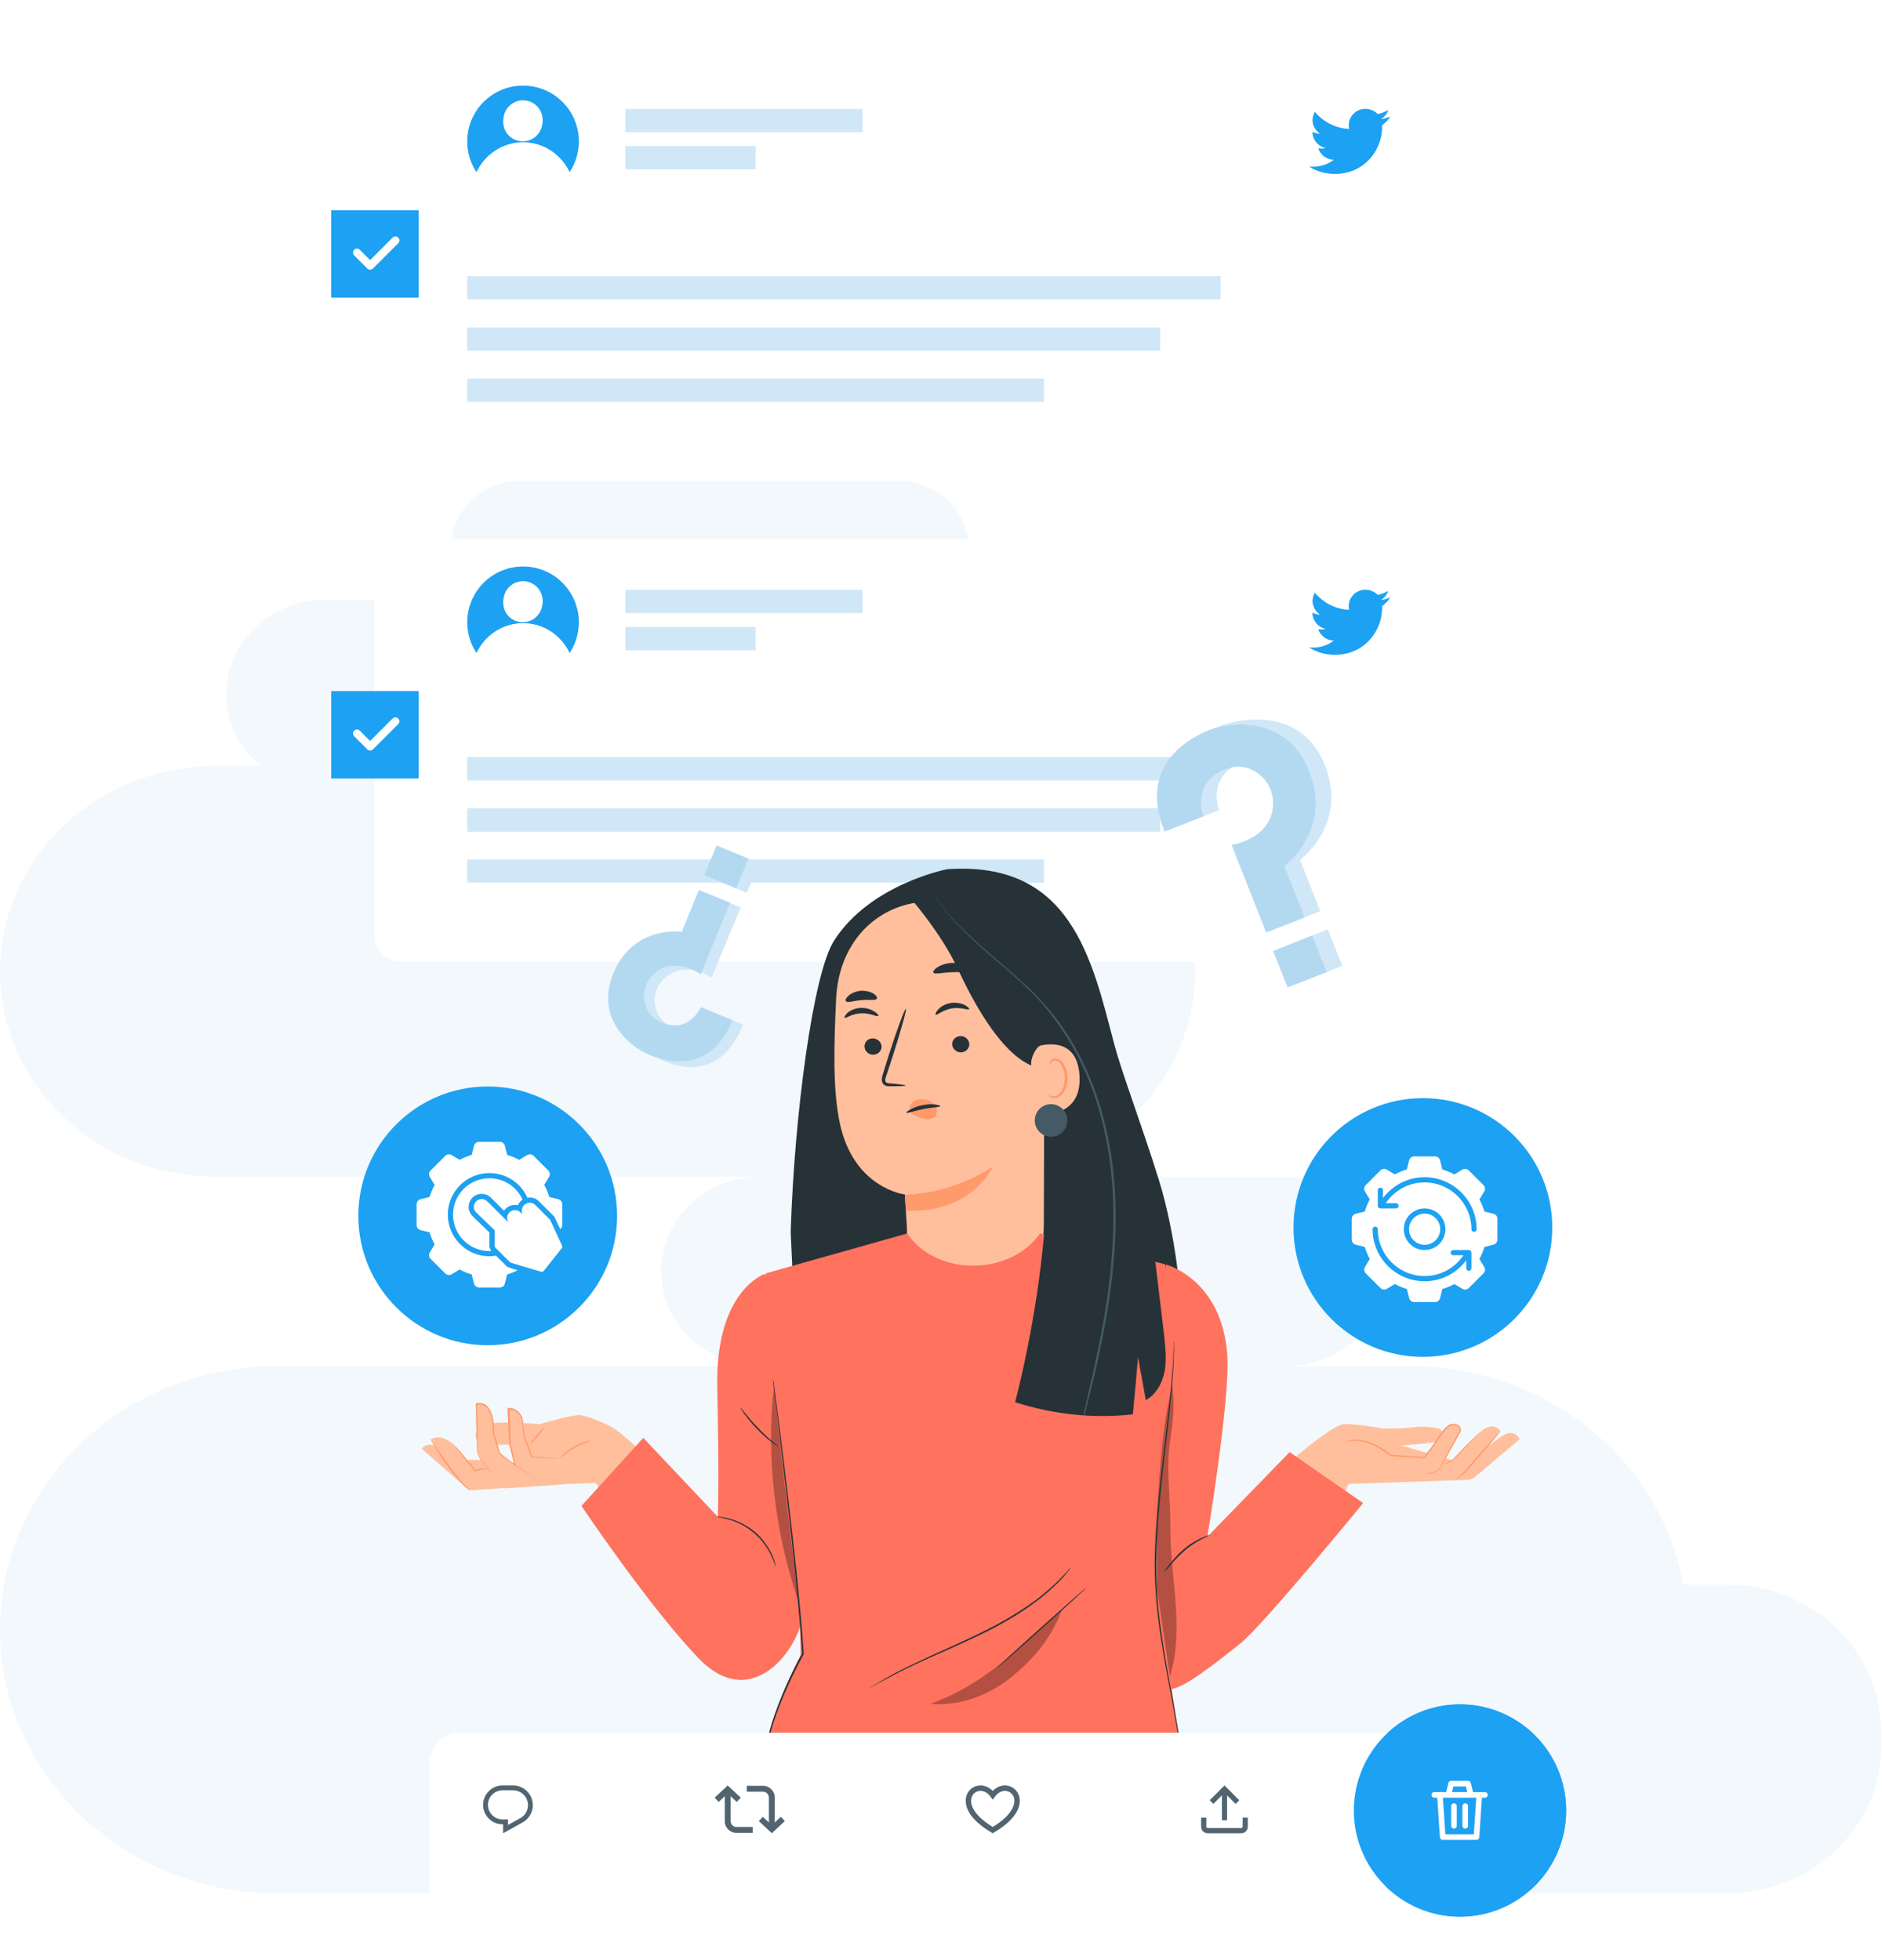 <svg width="646" height="673" viewBox="0 0 646 673" fill="none" xmlns="http://www.w3.org/2000/svg">
<g opacity="0.53">
<path opacity="0.5" d="M0 333.486C0 294.552 33.153 262.955 74.022 262.955H89.457C82.212 257.036 77.645 248.199 77.645 238.361C77.645 220.437 92.922 205.847 111.742 205.847H163.164C157.967 201.595 154.659 195.259 154.659 188.256C154.659 175.417 165.605 164.996 179.071 164.996H308.138C321.603 164.996 332.549 175.417 332.549 188.256C332.549 201.095 321.603 211.516 308.138 211.516H259.787C250.81 217.352 244.904 227.19 244.904 238.361C244.904 248.199 249.471 256.953 256.716 262.955H336.172C377.041 262.955 410.194 294.552 410.194 333.486C410.194 372.42 377.041 404.017 336.172 404.017H441.456C460.277 404.017 475.554 418.523 475.554 436.531C475.554 454.455 460.277 469.045 441.456 469.045H484.295C531.149 469.045 570.051 501.392 577.768 543.994H592.808C622.024 543.994 645.727 566.587 645.727 594.433V599.519C645.727 627.364 622.024 649.957 592.808 649.957H484.295H129.145H94.89C42.523 649.874 0 609.356 0 559.418C0 509.479 42.523 468.962 94.89 468.962H261.047C242.226 468.962 226.949 454.455 226.949 436.448C226.949 418.523 242.226 403.933 261.047 403.933H74.022C33.153 404.017 0 372.42 0 333.486Z" fill="#D0E7F7"/>
</g>
<g filter="url(#filter0_d_9959_1785)">
<path d="M249.194 325.238H501.005C505.967 325.238 510.102 321.103 510.102 316.14V189.182C510.102 184.22 505.967 180.084 501.005 180.084H137.554C132.592 180.084 128.457 184.22 128.457 189.182V316.14C128.457 321.103 132.592 325.238 137.554 325.238H183.037H249.194Z" fill="white"/>
</g>
<path d="M296.074 210.473H214.656V202.49H296.074V210.473Z" fill="#D0E7F7"/>
<path d="M259.356 223.238H214.656V215.256H259.356V223.238Z" fill="#D0E7F7"/>
<path d="M477.277 205.093C476.23 205.539 475.147 205.848 473.995 205.985C475.182 205.299 476.09 204.2 476.509 202.861C475.392 203.514 474.169 203.96 472.877 204.234C471.83 203.136 470.328 202.449 468.687 202.449C465.509 202.449 462.959 204.99 462.959 208.08C462.959 208.526 462.994 208.938 463.099 209.35C458.35 209.144 454.159 206.878 451.33 203.479C449.305 207.05 451.575 210.002 453.077 210.998C452.169 210.998 451.261 210.723 450.492 210.311C450.492 213.092 452.483 215.392 455.067 215.907C454.508 216.079 453.251 216.182 452.483 216.01C453.216 218.242 455.346 219.89 457.826 219.924C455.87 221.435 453.007 222.636 449.34 222.259C451.889 223.872 454.892 224.799 458.14 224.799C468.687 224.799 474.414 216.216 474.414 208.801C474.414 208.56 474.414 208.32 474.379 208.08C475.566 207.221 476.544 206.226 477.277 205.093Z" fill="#1DA1F2"/>
<path d="M419.005 267.887H160.383V259.905H419.005V267.887Z" fill="#D0E7F7"/>
<path d="M398.252 285.496H160.383V277.514H398.252V285.496Z" fill="#D0E7F7"/>
<path d="M358.341 303.027H160.383V295.045H358.341V303.027Z" fill="#D0E7F7"/>
<path d="M179.537 213.972C186.594 213.972 192.643 218.173 195.499 224.223C197.516 221.198 198.692 217.501 198.692 213.636C198.692 203.049 190.123 194.479 179.537 194.479C168.952 194.479 160.383 203.049 160.383 213.636C160.383 217.501 161.559 221.198 163.575 224.223C166.432 218.173 172.48 213.972 179.537 213.972ZM179.537 199.52C183.234 199.52 186.258 202.545 186.258 206.242C186.258 209.939 183.234 212.964 179.537 212.964C175.841 212.964 172.816 209.939 172.816 206.242C172.816 202.545 175.841 199.52 179.537 199.52Z" fill="#1DA1F2"/>
<path d="M179.463 213.613C183.16 213.613 186.184 210.588 186.184 206.891C186.184 203.194 183.16 200.17 179.463 200.17C175.767 200.17 172.742 203.194 172.742 206.891C172.742 210.756 175.767 213.613 179.463 213.613Z" fill="white"/>
<path d="M179.54 232.785C186.261 232.785 192.142 229.424 195.502 224.215C192.646 218.165 186.597 213.964 179.54 213.964C172.483 213.964 166.434 218.165 163.578 224.215C166.939 229.424 172.819 232.785 179.54 232.785Z" fill="white"/>
<rect x="113.688" y="237.254" width="30.018" height="30.018" fill="#1DA1F2"/>
<path d="M134.765 246.661L127.046 254.38L123.509 250.842C122.976 250.309 122.112 250.309 121.579 250.842C121.046 251.375 121.046 252.239 121.579 252.772L126.082 257.274C126.338 257.53 126.685 257.674 127.046 257.674C127.046 257.674 127.046 257.674 127.046 257.674C127.408 257.674 127.755 257.53 128.011 257.274L136.695 248.591C137.228 248.058 137.228 247.194 136.695 246.661C136.162 246.129 135.298 246.128 134.765 246.661Z" fill="white"/>
<g filter="url(#filter1_d_9959_1785)">
<path d="M249.194 160.152H501.005C505.967 160.152 510.102 156.017 510.102 151.054V24.096C510.102 19.134 505.967 14.998 501.005 14.998H137.554C132.592 14.998 128.457 19.134 128.457 24.096V151.054C128.457 156.017 132.592 160.152 137.554 160.152H183.037H249.194Z" fill="white"/>
</g>
<path d="M296.074 45.387H214.656V37.404H296.074V45.387Z" fill="#D0E7F7"/>
<path d="M259.356 58.152H214.656V50.17H259.356V58.152Z" fill="#D0E7F7"/>
<path d="M477.277 40.007C476.23 40.453 475.147 40.762 473.995 40.9C475.182 40.213 476.09 39.114 476.509 37.775C475.392 38.428 474.169 38.874 472.877 39.148C471.83 38.05 470.328 37.363 468.687 37.363C465.509 37.363 462.959 39.904 462.959 42.994C462.959 43.44 462.994 43.852 463.099 44.264C458.35 44.058 454.159 41.792 451.33 38.393C449.305 41.964 451.575 44.916 453.077 45.912C452.169 45.912 451.261 45.637 450.492 45.225C450.492 48.006 452.483 50.306 455.067 50.821C454.508 50.993 453.251 51.096 452.483 50.924C453.216 53.156 455.346 54.804 457.826 54.838C455.87 56.349 453.007 57.55 449.34 57.173C451.889 58.786 454.892 59.713 458.14 59.713C468.687 59.713 474.414 51.13 474.414 43.715C474.414 43.474 474.414 43.234 474.379 42.994C475.566 42.135 476.544 41.14 477.277 40.007Z" fill="#1DA1F2"/>
<path d="M419.005 102.801L160.383 102.801V94.819H419.005V102.801Z" fill="#D0E7F7"/>
<path d="M398.252 120.41H160.383V112.428H398.252V120.41Z" fill="#D0E7F7"/>
<path d="M358.341 137.941H160.383V129.959H358.341V137.941Z" fill="#D0E7F7"/>
<path d="M179.537 48.886C186.594 48.886 192.643 53.087 195.499 59.137C197.516 56.112 198.692 52.415 198.692 48.55C198.692 37.963 190.123 29.393 179.537 29.393C168.952 29.393 160.383 37.963 160.383 48.55C160.383 52.415 161.559 56.112 163.575 59.137C166.432 53.087 172.48 48.886 179.537 48.886ZM179.537 34.434C183.234 34.434 186.258 37.459 186.258 41.156C186.258 44.853 183.234 47.878 179.537 47.878C175.841 47.878 172.816 44.853 172.816 41.156C172.816 37.459 175.841 34.434 179.537 34.434Z" fill="#1DA1F2"/>
<path d="M179.463 48.527C183.16 48.527 186.184 45.502 186.184 41.806C186.184 38.108 183.16 35.084 179.463 35.084C175.767 35.084 172.742 38.108 172.742 41.806C172.742 45.671 175.767 48.527 179.463 48.527Z" fill="white"/>
<path d="M179.54 67.699C186.261 67.699 192.142 64.338 195.502 59.129C192.646 53.079 186.597 48.878 179.54 48.878C172.483 48.878 166.434 53.079 163.578 59.129C166.939 64.338 172.819 67.699 179.54 67.699Z" fill="white"/>
<rect x="113.688" y="72.168" width="30.018" height="30.018" fill="#1DA1F2"/>
<path d="M134.765 81.575L127.046 89.294L123.509 85.756C122.976 85.224 122.112 85.223 121.579 85.756C121.046 86.289 121.046 87.153 121.579 87.686L126.082 92.188C126.338 92.444 126.685 92.588 127.046 92.588C127.046 92.588 127.046 92.588 127.046 92.588C127.408 92.588 127.755 92.444 128.011 92.188L136.695 83.505C137.228 82.972 137.228 82.108 136.695 81.576C136.162 81.043 135.298 81.043 134.765 81.575Z" fill="white"/>
<path d="M221.421 499.502C221.421 499.502 213.872 492.396 210.94 490.531C208.009 488.666 201.525 486.001 199.038 485.824C196.551 485.557 185.182 488.932 185.182 488.932C185.182 488.932 168.306 487.422 165.464 489.376C162.622 491.33 162.888 493.373 164.043 494.883C165.198 496.393 169.816 495.949 174.879 495.949C179.942 496.038 181.274 496.482 181.274 496.482L173.902 504.298L192.91 509.539L204.457 509.095L208.631 514.335L221.421 499.502Z" fill="#FFBF9D"/>
<path d="M163.598 481.914L164.042 498.701L164.841 500.832L173.101 510.958L193.353 509.626L177.276 503.319L171.503 498.967L169.282 491.773C169.282 491.773 169.993 480.67 163.598 481.914Z" fill="#FFBF9D"/>
<path d="M165.017 501.196H160.132C160.132 501.196 153.737 490.626 147.786 494.179L149.118 496.311C149.118 496.311 146.453 495.067 144.766 497.377L161.02 511.588H161.73L179.05 510.433L165.017 501.196Z" fill="#FFBF9D"/>
<path d="M167.951 504.38C167.951 504.469 167.418 504.38 166.53 504.469C165.642 504.558 164.398 504.558 163.155 505.18L162.977 505.269L162.888 505.091C162.355 504.38 161.733 503.67 161.112 502.87C159.779 501.272 158.625 499.762 157.648 498.518C156.759 497.363 156.227 496.742 156.227 496.653C156.315 496.564 156.937 497.186 157.825 498.252C158.802 499.318 160.046 500.828 161.467 502.515C162.089 503.314 162.71 504.114 163.243 504.824L162.977 504.736C164.398 504.114 165.73 504.114 166.619 504.203C167.418 504.203 167.951 504.38 167.951 504.38Z" fill="#FF9A6C"/>
<path d="M202.944 494.631C202.944 494.809 200.19 495.342 197.259 497.029C194.239 498.717 192.374 500.848 192.285 500.671C192.285 500.671 192.64 500.049 193.44 499.25C194.239 498.45 195.483 497.473 196.993 496.585C198.503 495.697 200.013 495.164 201.078 494.897C202.233 494.631 202.944 494.542 202.944 494.631Z" fill="#FF9A6C"/>
<path d="M186.785 490.275C186.873 490.364 185.719 491.607 184.475 493.117C183.143 494.627 182.166 495.959 182.077 495.87C181.988 495.782 182.788 494.36 184.12 492.762C185.452 491.252 186.696 490.186 186.785 490.275Z" fill="#FF9A6C"/>
<path d="M169.905 506.796C169.905 506.796 169.727 506.707 169.549 506.441C169.283 506.174 168.928 505.73 168.484 505.286C168.04 504.753 167.507 504.131 166.885 503.421C166.53 503.065 166.263 502.621 165.908 502.266C165.553 501.822 165.108 501.467 164.842 500.934C164.131 499.868 163.687 498.536 163.687 497.114C163.687 495.693 163.598 494.183 163.598 492.585C163.421 489.209 163.421 485.657 163.332 481.926V481.749H163.51C163.687 481.749 163.865 481.66 164.043 481.66C165.197 481.482 166.53 481.926 167.329 482.814C168.128 483.703 168.572 484.768 168.928 485.745C169.549 487.877 169.638 489.92 169.549 491.785V491.696C170.349 494.45 171.059 496.848 171.681 498.891L171.592 498.802C173.369 500.134 174.701 501.289 175.767 502.088C176.211 502.444 176.566 502.71 176.833 502.977C177.099 503.154 177.188 503.332 177.188 503.332C177.188 503.332 177.01 503.243 176.744 503.065C176.477 502.888 176.033 502.533 175.589 502.266C174.523 501.467 173.102 500.401 171.326 499.157V499.069C170.704 497.026 169.905 494.628 169.105 491.874C169.194 490.009 169.017 487.966 168.484 486.012C168.217 485.035 167.773 484.058 167.063 483.258C166.352 482.459 165.286 482.104 164.131 482.281C163.954 482.281 163.776 482.37 163.598 482.37L163.776 482.104C163.865 485.834 163.865 489.387 163.954 492.585C164.043 495.782 163.598 498.802 165.02 500.845C165.375 501.378 165.73 501.733 166.085 502.177C166.441 502.621 166.796 502.977 167.063 503.332C167.684 504.043 168.217 504.664 168.661 505.286C169.017 505.819 169.372 506.174 169.638 506.529C169.816 506.618 169.905 506.707 169.905 506.796Z" fill="#FF9A6C"/>
<path d="M161.738 511.582C161.738 511.582 161.383 511.582 160.85 511.315C160.317 511.049 159.695 510.516 158.984 509.805C157.563 508.384 155.698 506.164 153.922 503.677C152.056 501.19 150.546 498.792 149.481 497.104C148.948 496.216 148.504 495.505 148.237 495.061C147.971 494.617 147.793 494.262 147.793 494.262C147.793 494.262 147.971 494.528 148.326 494.972C148.681 495.505 149.214 496.216 149.747 496.926C150.902 498.614 152.5 500.923 154.366 503.41C156.231 505.897 157.919 508.118 159.34 509.628C160.05 510.338 160.672 510.871 161.116 511.226C161.383 511.493 161.738 511.493 161.738 511.582Z" fill="#FF9A6C"/>
<path d="M191.219 500.659L182.248 500.037L179.583 492.754L179.05 487.869C178.784 485.471 176.83 483.605 174.343 483.605H174.254L174.787 495.685L176.652 503.146L183.935 507.409H192.817L191.219 500.659Z" fill="#FFBF9D"/>
<path d="M191.211 500.643L182.24 500.022L179.575 492.738L179.042 487.853C178.776 485.455 176.822 483.59 174.335 483.59H174.246L174.779 495.669L176.644 503.13L183.928 507.394" fill="#FFBF9D"/>
<path d="M184.016 507.402C184.016 507.402 183.839 507.314 183.483 507.136C183.128 506.958 182.595 506.692 182.062 506.337C180.73 505.626 178.954 504.56 176.733 503.228H176.644V503.139C176.111 501.007 175.49 498.432 174.779 495.678C174.601 492.036 174.424 487.951 174.246 483.598V483.332H174.513C174.601 483.332 174.69 483.332 174.779 483.332C177 483.332 178.954 485.108 179.398 487.063C179.487 487.595 179.575 488.04 179.575 488.572C179.664 489.017 179.664 489.549 179.753 489.994C179.842 490.971 179.931 491.859 180.019 492.747V492.658C180.996 495.412 181.885 497.81 182.684 500.03L182.506 499.942C185.26 500.119 187.392 500.297 188.99 500.474C189.701 500.563 190.323 500.563 190.767 500.652C191.211 500.652 191.388 500.741 191.388 500.741C191.388 500.741 191.211 500.741 190.767 500.741C190.323 500.741 189.701 500.741 188.99 500.652C187.392 500.563 185.171 500.474 182.418 500.297H182.329V500.208C181.529 498.076 180.641 495.589 179.664 492.925C179.575 492.036 179.487 491.148 179.398 490.171C179.309 489.727 179.309 489.194 179.22 488.75C179.131 488.306 179.131 487.773 179.042 487.329C178.598 485.464 176.911 483.954 174.868 483.954C174.779 483.954 174.69 483.954 174.601 483.954L174.868 483.687C175.045 488.04 175.223 492.125 175.312 495.767C176.023 498.609 176.555 501.096 177.088 503.228L177 503.139C179.22 504.471 180.996 505.537 182.24 506.337C182.862 506.692 183.306 506.958 183.661 507.225C183.839 507.314 184.016 507.402 184.016 507.402Z" fill="#FF9A6C"/>
<path d="M382.455 358.454C374.817 329.32 367.711 295.391 325.077 298.411C325.077 298.411 298.786 303.474 286.351 322.836C278.979 334.205 272.673 383.412 271.43 422.227C271.341 423.826 272.051 434.839 271.962 436.349L384.854 445.764H405.194C405.194 445.764 403.95 425.158 397.821 405.173C391.782 385.81 385.209 368.757 382.455 358.454Z" fill="#263238"/>
<path d="M319.394 309.517L322.058 306.941L350.925 318.577C355.1 318.843 358.386 322.219 358.564 326.393L358.297 420.277C358.297 426.672 357.054 432.179 353.234 437.241L349.149 442.571C339.911 454.739 320.904 453.762 313.62 440.35C313.087 439.373 312.732 438.574 312.643 437.952C312.466 437.153 312.288 436.531 312.199 435.82C311.311 428.27 311.311 421.698 311.311 421.698C310.778 413.437 310.601 409.973 310.601 410.062C310.601 410.062 292.925 408.019 288.218 385.37C285.82 374.09 286.264 358.635 286.974 343.358C287.774 322.307 302.429 309.517 319.394 309.517Z" fill="#FFBF9D"/>
<path d="M326.852 358.445C326.852 359.955 328.184 361.287 329.783 361.287C331.381 361.287 332.714 360.044 332.714 358.534C332.714 357.024 331.381 355.691 329.783 355.691C328.095 355.691 326.852 356.935 326.852 358.445Z" fill="#263238"/>
<path d="M296.742 359.254C296.742 360.764 298.074 362.096 299.673 362.096C301.272 362.096 302.604 360.853 302.604 359.343C302.604 357.833 301.272 356.501 299.673 356.501C297.986 356.412 296.742 357.655 296.742 359.254Z" fill="#263238"/>
<path d="M289.904 349.395C290.259 349.751 292.391 347.974 295.588 347.885C298.697 347.708 301.095 349.218 301.45 348.774C301.628 348.596 301.184 347.885 300.118 347.264C299.052 346.553 297.364 345.931 295.41 346.02C293.456 346.109 291.858 346.908 290.881 347.708C289.992 348.596 289.726 349.307 289.904 349.395Z" fill="#263238"/>
<path d="M321.17 348.323C321.614 348.678 323.568 346.724 326.677 346.191C329.786 345.658 332.362 346.902 332.628 346.457C332.806 346.28 332.273 345.658 331.207 345.036C330.141 344.503 328.365 344.059 326.411 344.326C324.457 344.592 322.947 345.569 322.147 346.457C321.17 347.434 320.993 348.234 321.17 348.323Z" fill="#263238"/>
<path d="M310.862 372.658C310.862 372.48 308.908 372.214 305.711 371.947C304.911 371.947 304.112 371.77 303.934 371.237C303.757 370.704 304.023 369.816 304.378 368.839C305 366.885 305.711 364.753 306.421 362.621C309.263 353.739 311.306 346.456 310.951 346.278C310.596 346.189 307.931 353.295 305.089 362.177C304.378 364.398 303.757 366.44 303.135 368.483C302.868 369.372 302.424 370.437 302.868 371.681C303.135 372.303 303.757 372.658 304.29 372.836C304.822 372.924 305.267 372.924 305.622 372.924C308.908 372.924 310.862 372.836 310.862 372.658Z" fill="#263238"/>
<path d="M310.598 410.138C310.598 410.138 326.052 410.316 340.797 400.457C340.797 400.457 333.869 416.622 310.953 415.645L310.598 410.138Z" fill="#FF9A6C"/>
<path d="M320.726 379.147C319.838 378.081 318.417 377.46 317.084 377.371C315.13 377.282 313.709 377.548 312.643 379.058C312.111 379.947 312.199 381.279 312.466 381.634C312.732 381.989 312.555 381.989 312.91 382.256C314.153 383.144 315.663 383.766 317.173 384.121C318.683 384.476 320.46 384.121 321.259 382.878C321.881 381.723 321.614 380.213 320.726 379.147Z" fill="#FF9A6C"/>
<path d="M320.369 333.853C320.814 334.652 323.478 333.853 326.853 333.764C330.14 333.586 332.982 334.297 333.337 333.497C333.515 333.142 332.893 332.343 331.738 331.721C330.584 331.099 328.719 330.566 326.765 330.566C324.81 330.655 323.034 331.277 321.879 331.988C320.725 332.698 320.192 333.497 320.369 333.853Z" fill="#263238"/>
<path d="M290.349 343.701C290.97 344.411 293.102 343.523 295.678 343.346C298.254 343.079 300.563 343.612 301.007 342.813C301.185 342.457 300.829 341.747 299.852 341.125C298.875 340.503 297.277 340.059 295.411 340.148C293.635 340.326 292.125 341.036 291.237 341.836C290.349 342.635 290.082 343.346 290.349 343.701Z" fill="#263238"/>
<path d="M357.937 366.443C357.937 366.443 345.768 369.374 328.626 332.336C322.764 319.723 311.395 307.022 311.395 307.022L322.053 305.512C322.053 305.512 353.851 314.483 354.473 314.927C355.005 315.371 362.466 331.359 362.466 331.359L357.937 366.443Z" fill="#263238"/>
<path d="M353.941 365.013C353.852 363.325 355.628 359.239 357.316 358.884C361.757 357.996 369.84 357.907 370.55 369.276C371.438 384.82 355.628 382.51 355.539 382.066C355.539 381.711 354.207 370.875 353.941 365.013Z" fill="#FFBF9D"/>
<path d="M359.98 375.86C360.069 375.771 360.247 376.038 360.691 376.215C361.135 376.393 361.934 376.482 362.734 376.126C364.332 375.416 365.576 372.751 365.487 369.909C365.487 368.488 365.043 367.155 364.51 366.09C363.977 364.935 363.178 364.224 362.378 364.136C361.579 363.958 360.957 364.491 360.78 364.935C360.602 365.379 360.691 365.645 360.602 365.734C360.602 365.734 360.247 365.468 360.335 364.846C360.424 364.491 360.513 364.136 360.868 363.869C361.224 363.514 361.757 363.336 362.378 363.425C363.622 363.425 364.688 364.491 365.309 365.645C366.02 366.8 366.464 368.31 366.464 369.909C366.553 373.018 365.132 376.038 362.911 376.837C361.845 377.192 360.868 376.926 360.424 376.57C359.98 376.304 359.891 375.949 359.98 375.86Z" fill="#FF9A6C"/>
<path d="M322.77 379.765C322.681 380.12 320.105 380.12 316.908 380.742C313.71 381.364 311.312 382.341 311.135 381.985C310.957 381.719 313.266 380.031 316.73 379.41C320.017 378.699 322.77 379.41 322.77 379.765Z" fill="#263238"/>
<path d="M444.445 500.387C444.445 500.387 457.502 489.196 461.232 488.93C465.052 488.663 474.911 490.44 474.911 490.44C474.911 490.44 481.217 490.528 484.326 490.084C489.033 489.463 492.231 489.995 494.096 490.528C495.073 490.795 496.228 493.193 493.474 494.792C492.32 495.502 480.862 496.213 480.862 496.213L509.373 504.384L505.643 507.404C505.11 507.848 504.577 508.026 503.866 508.026L462.831 509.447L460.966 514.066L444.445 500.387Z" fill="#FFBF9D"/>
<path d="M475.535 500.388H488.858C488.858 500.388 493.566 494.17 495.253 491.594C496.763 489.374 498.54 488.663 500.05 489.196C500.494 489.374 500.76 489.64 501.027 489.995C501.382 490.528 501.382 491.239 501.027 491.772L495.165 502.697L498.273 501.631C498.273 501.631 504.402 495.591 505.645 494.259C506.8 492.838 511.241 486.976 515.06 491.239L509.731 497.19L515.06 493.371C515.06 493.371 519.324 489.729 521.633 494.081L505.645 507.582" fill="#FFBF9D"/>
<path d="M461.68 494.878C461.68 494.878 461.857 494.79 462.213 494.701C462.568 494.612 463.101 494.434 463.811 494.345C465.233 494.079 467.364 494.168 469.762 494.967C471.006 495.411 472.249 495.944 473.582 496.744C474.203 497.099 474.914 497.543 475.536 497.987C475.891 498.254 476.246 498.431 476.513 498.698C476.868 498.964 477.223 499.231 477.49 499.408C480.865 499.675 484.684 499.941 488.77 500.208L488.592 500.296C489.836 498.787 491.079 497.188 492.234 495.5C492.678 494.878 493.122 494.168 493.566 493.546C494.01 492.924 494.366 492.214 494.899 491.592C495.343 490.97 495.876 490.349 496.497 489.816C496.764 489.549 497.119 489.372 497.474 489.105C497.83 488.927 498.185 488.75 498.718 488.839H498.629C499.34 488.75 500.139 488.839 500.761 489.372C501.383 489.904 501.56 490.704 501.471 491.326C498.896 495.855 496.764 499.852 494.987 502.872C494.632 504.205 493.566 504.915 492.678 505.359C491.701 505.803 490.902 505.892 490.191 505.892C489.481 505.892 488.948 505.892 488.592 505.892C488.237 505.892 488.059 505.892 488.059 505.803C488.059 505.803 488.237 505.803 488.592 505.803C488.948 505.803 489.481 505.803 490.191 505.715C490.902 505.626 491.701 505.537 492.589 505.093C493.478 504.649 494.455 503.938 494.721 502.783C496.409 499.675 498.54 495.678 501.027 491.148V491.237C501.116 490.704 500.938 489.993 500.494 489.638C500.05 489.283 499.34 489.194 498.718 489.283H498.629C498.363 489.283 498.007 489.372 497.741 489.549C497.474 489.727 497.119 489.904 496.853 490.171C496.32 490.615 495.787 491.237 495.343 491.859C494.455 493.102 493.655 494.523 492.678 495.767C491.435 497.454 490.28 499.053 488.948 500.563L488.859 500.652H488.77C484.684 500.385 480.954 500.119 477.401 499.852C476.868 499.586 476.602 499.319 476.246 499.142C475.891 498.875 475.536 498.698 475.269 498.431C474.648 497.987 473.937 497.543 473.315 497.188C471.983 496.388 470.739 495.855 469.585 495.411C467.187 494.612 465.144 494.523 463.723 494.701C463.012 494.701 462.479 494.878 462.124 494.967C461.857 494.878 461.68 494.878 461.68 494.878Z" fill="#FF9A6C"/>
<path d="M515.06 491.316C515.06 491.316 514.883 491.583 514.527 492.027C514.172 492.471 513.639 493.093 513.017 493.892C511.685 495.491 509.82 497.623 507.777 500.021C505.645 502.33 503.958 504.64 502.359 506.061C501.56 506.771 500.938 507.304 500.405 507.571C499.872 507.837 499.605 508.015 499.605 507.926C499.605 507.926 499.872 507.748 500.316 507.393C500.76 507.038 501.382 506.505 502.092 505.794C503.514 504.373 505.201 502.064 507.333 499.754C509.376 497.356 511.33 495.225 512.662 493.715C513.373 492.915 513.906 492.382 514.35 491.938C514.794 491.494 514.971 491.316 515.06 491.316Z" fill="#FF9A6C"/>
<path d="M507.687 491.934C507.776 492.022 507.154 492.733 506.088 493.799C505.022 494.953 503.601 496.463 501.913 498.151C500.581 499.572 499.338 500.816 498.361 501.793C496.407 502.414 495.074 502.77 495.074 502.681C495.074 502.681 495.341 502.503 495.962 502.326C496.673 502.059 497.384 501.793 498.272 501.437L498.183 501.526C499.16 500.46 500.403 499.217 501.736 497.796C503.335 496.108 504.845 494.598 505.999 493.532C506.976 492.555 507.687 491.934 507.687 491.934Z" fill="#FF9A6C"/>
<path d="M400.217 434.113C400.217 434.113 419.402 439.087 421.268 465.112C422.333 479.945 414.428 527.553 414.428 527.553L442.673 498.508L467.898 516.006C467.898 516.006 433.614 557.929 425.709 564.236C417.804 570.542 405.191 580.667 401.105 579.868C397.02 579.069 397.02 560.15 397.02 560.15V455.786L400.217 434.113Z" fill="#FF725E"/>
<path d="M262.548 437.316C262.548 437.316 245.495 442.912 246.205 476.22C246.916 509.528 246.383 520.719 246.383 520.719L220.802 493.629L199.574 516.989C199.574 516.989 223.289 552.25 239.899 569.393C255.531 585.558 269.476 571.524 274.006 560.155C277.648 550.918 280.579 516.012 280.579 516.012L262.548 437.316Z" fill="#FF725E"/>
<g opacity="0.3">
<path d="M401.727 494.073C403.237 484.302 403.681 473.733 399.24 464.762C388.315 491.763 388.848 522.762 392.756 551.362L401.372 576.054C406.79 559.445 401.638 541.858 401.727 524.538C401.816 514.679 400.128 503.843 401.727 494.073Z" fill="black"/>
</g>
<path d="M258.992 458.452C258.992 458.452 270.361 535.016 272.582 541.766C274.802 548.517 274.802 568.235 274.802 568.235C274.802 568.235 262.811 590.529 262.101 605.984L406.079 606.25L396.753 542.654C396.398 540.256 396.398 532.973 396.575 530.575C397.197 519.383 398.085 495.402 401.283 480.569C405.013 463.426 399.951 434.027 399.951 434.027L356.961 423.457C346.747 438.112 321.433 438.29 311.396 423.457L262.9 437.135L258.992 458.452Z" fill="#FF725E"/>
<path d="M399.504 539.732C399.504 539.732 399.593 539.466 399.948 539.022C400.214 538.578 400.659 538.045 401.28 537.245C402.435 535.824 404.034 533.781 406.254 531.916C408.386 530.051 410.695 528.807 412.383 528.008C413.271 527.653 413.893 527.386 414.426 527.209C414.959 527.031 415.225 526.942 415.225 527.031C415.314 527.209 410.873 528.63 406.61 532.36C404.478 534.225 402.79 536.091 401.636 537.512C400.303 538.844 399.593 539.732 399.504 539.732Z" fill="#263238"/>
<path d="M266.28 538.043C266.192 538.043 265.836 536.444 264.77 534.135C263.705 531.825 261.75 528.717 258.731 526.23C255.711 523.654 252.424 522.233 249.937 521.611C247.45 520.9 245.852 520.811 245.852 520.723C245.852 520.723 246.296 520.723 247.006 520.723C247.717 520.811 248.783 520.9 250.026 521.256C252.513 521.877 255.977 523.298 259.086 525.874C262.106 528.45 264.06 531.648 265.126 534.046C265.659 535.289 265.925 536.266 266.103 536.977C266.192 537.687 266.28 538.043 266.28 538.043Z" fill="#263238"/>
<path d="M267.167 496.561C267.167 496.561 266.9 496.473 266.545 496.206C266.101 495.94 265.568 495.584 264.857 495.051C263.525 494.074 261.66 492.476 259.883 490.61C258.107 488.745 256.597 486.88 255.62 485.548C254.643 484.215 254.021 483.327 254.11 483.238C254.199 483.238 254.821 484.038 255.886 485.281C256.952 486.613 258.462 488.39 260.239 490.255C262.015 492.12 263.791 493.719 265.035 494.785C266.367 495.851 267.167 496.473 267.167 496.561Z" fill="#263238"/>
<path d="M367.619 538.051C367.619 538.051 367.619 538.14 367.53 538.228C367.441 538.317 367.264 538.495 367.175 538.761C366.82 539.205 366.375 539.827 365.665 540.627C364.333 542.225 362.201 544.357 359.447 546.755C356.694 549.153 353.052 551.818 348.967 554.394C344.792 556.97 340.085 559.545 334.933 561.944C329.87 564.342 324.896 566.562 320.455 568.516C316.014 570.47 312.017 572.336 308.731 574.023C305.444 575.711 302.78 577.132 301.003 578.109C300.115 578.642 299.405 578.997 298.961 579.264C298.783 579.352 298.605 579.441 298.428 579.53C298.339 579.619 298.25 579.619 298.25 579.619C298.25 579.619 298.339 579.53 298.428 579.53C298.605 579.441 298.694 579.352 298.961 579.175C299.405 578.908 300.115 578.464 301.003 577.931C302.78 576.865 305.356 575.355 308.642 573.668C311.928 571.98 315.925 570.115 320.366 568.072C324.807 566.029 329.693 563.898 334.844 561.411C339.907 559.012 344.703 556.437 348.789 553.861C352.964 551.285 356.516 548.709 359.27 546.311C362.112 543.913 364.155 541.781 365.576 540.271C366.287 539.561 366.82 538.85 367.175 538.495C367.353 538.317 367.441 538.14 367.619 538.051Z" fill="#263238"/>
<path d="M262.457 604.823C262.457 604.823 262.457 604.734 262.457 604.645C262.457 604.468 262.457 604.29 262.457 604.112C262.457 603.579 262.546 602.869 262.635 601.981C262.901 600.115 263.256 597.362 264.233 593.987C266.099 587.236 269.74 577.91 275.336 567.607V567.696C274.803 559.347 273.915 550.02 272.938 540.25C271.073 521.775 269.03 505.077 267.609 492.998C266.898 486.958 266.276 482.073 265.832 478.697C265.655 477.01 265.477 475.678 265.388 474.789C265.299 474.345 265.299 473.99 265.299 473.812C265.299 473.546 265.299 473.457 265.299 473.457C265.299 473.457 265.299 473.546 265.388 473.812C265.388 474.079 265.477 474.434 265.566 474.789C265.655 475.678 265.921 477.01 266.099 478.697C266.543 482.073 267.165 486.958 267.964 492.998C269.474 505.077 271.517 521.775 273.471 540.25C274.448 550.02 275.336 559.347 275.869 567.696V567.785V567.873C270.273 578.177 266.543 587.414 264.678 594.164C263.701 597.54 263.256 600.293 262.901 602.158C262.812 603.046 262.723 603.757 262.723 604.29C262.723 604.556 262.723 604.734 262.635 604.823C262.457 604.734 262.457 604.823 262.457 604.823Z" fill="#263238"/>
<path d="M402.972 460.316C402.972 460.316 402.972 460.405 402.972 460.672C402.972 460.938 402.972 461.293 402.972 461.826C402.972 462.803 402.972 464.225 402.883 466.09C402.795 469.82 402.439 475.149 401.729 481.811C401.107 488.473 400.13 496.289 399.153 505.082C398.176 513.786 397.199 523.468 396.932 533.593C396.577 543.719 397.554 553.401 398.886 562.105C400.13 570.809 401.64 578.537 402.883 585.109C404.038 591.682 404.926 597.011 405.459 600.653C405.726 602.518 405.903 603.939 405.992 604.917C406.081 605.361 406.081 605.716 406.081 605.982C406.081 606.249 406.081 606.338 406.081 606.338C406.081 606.338 406.081 606.249 405.992 605.982C405.992 605.716 405.903 605.361 405.814 604.917C405.637 603.939 405.459 602.518 405.193 600.653C404.66 597.011 403.683 591.682 402.528 585.109C401.285 578.537 399.775 570.809 398.442 562.105C397.11 553.401 396.133 543.719 396.399 533.593C396.666 523.468 397.732 513.786 398.709 505.082C399.686 496.378 400.663 488.473 401.373 481.9C402.084 475.327 402.528 469.909 402.706 466.179C402.795 464.313 402.795 462.892 402.883 461.915C402.883 461.471 402.883 461.116 402.883 460.761C402.972 460.405 402.972 460.316 402.972 460.316Z" fill="#263238"/>
<g opacity="0.3">
<path d="M265.563 476.668C262.987 500.738 266.096 526.408 273.912 549.323L265.563 476.668Z" fill="black"/>
</g>
<g opacity="0.3">
<path d="M354.652 561.576C343.727 571.613 332.803 580.14 319.391 584.936C329.516 585.824 339.731 581.916 347.547 575.432C355.363 568.948 360.959 562.109 364.512 552.605L354.652 561.576Z" fill="black"/>
</g>
<path d="M342.22 572.602C342.131 572.513 348.881 566.296 357.408 558.657C365.846 551.107 372.774 544.979 372.863 545.067C372.952 545.156 366.201 551.374 357.674 559.012C349.236 566.651 342.308 572.691 342.22 572.602Z" fill="#263238"/>
<path d="M366.379 384.654C366.379 387.763 363.892 390.25 360.783 390.25C357.674 390.25 355.188 387.763 355.188 384.654C355.188 381.546 357.674 379.059 360.783 379.059C363.803 379.059 366.379 381.546 366.379 384.654Z" fill="#455A64"/>
<path d="M399.509 457.754C397.911 444.165 396.223 430.575 394.624 416.897L359.451 406.238C358.741 430.575 354.477 457.843 348.438 481.381C361.405 485.555 375.261 487.065 388.851 485.555C389.473 478.982 390.094 472.41 390.627 465.837C391.516 470.811 392.404 475.785 393.292 480.67C397.022 478.627 399.154 474.453 399.865 470.278C400.486 466.281 399.953 462.018 399.509 457.754Z" fill="#263238"/>
<path d="M371.88 485.729C371.88 485.729 371.88 485.551 371.969 485.196C372.058 484.841 372.146 484.308 372.324 483.686C372.679 482.354 373.123 480.4 373.656 477.913C374.811 472.939 376.499 465.655 378.186 456.685C379.874 447.714 381.473 436.878 382.006 424.709C382.538 412.629 381.828 399.218 378.453 385.628C375.166 372.038 369.393 359.781 362.11 350.1C361.221 348.856 360.333 347.702 359.356 346.547C358.379 345.392 357.491 344.326 356.514 343.261C355.981 342.728 355.537 342.195 355.093 341.751C354.56 341.218 354.116 340.774 353.583 340.241C352.606 339.264 351.629 338.375 350.652 337.398C346.655 333.757 342.836 330.559 339.372 327.539C335.908 324.519 332.799 321.766 330.312 319.101C329.69 318.48 329.068 317.769 328.447 317.236C327.825 316.614 327.292 315.993 326.848 315.46C326.315 314.838 325.871 314.305 325.427 313.772C324.983 313.239 324.539 312.706 324.183 312.173C323.384 311.196 322.762 310.219 322.14 309.42C321.519 308.62 321.163 307.91 320.808 307.288C320.453 306.755 320.186 306.311 320.009 305.956C320.186 306.222 320.453 306.666 320.808 307.288C321.163 307.821 321.607 308.532 322.229 309.331C322.851 310.13 323.473 311.107 324.272 312.084C324.716 312.617 325.071 313.15 325.516 313.683C325.96 314.216 326.493 314.749 327.025 315.371C327.558 315.993 328.091 316.525 328.713 317.147C329.335 317.769 329.868 318.391 330.578 319.012C333.154 321.588 336.263 324.342 339.727 327.362C343.191 330.382 347.099 333.579 351.007 337.221C351.984 338.109 353.05 339.086 354.027 340.063C354.56 340.596 355.004 341.04 355.537 341.573C355.981 342.106 356.514 342.639 357.047 343.172C358.024 344.238 359.001 345.303 359.978 346.458C360.955 347.524 361.843 348.767 362.82 350.011C370.104 359.692 375.966 372.038 379.252 385.717C382.627 399.306 383.338 412.807 382.805 424.976C382.272 437.144 380.584 447.98 378.897 456.951C377.209 466.011 375.433 473.205 374.189 478.179C373.568 480.666 373.123 482.62 372.768 483.864C372.591 484.485 372.502 485.018 372.413 485.374C371.969 485.64 371.88 485.729 371.88 485.729Z" fill="#455A64"/>
<g filter="url(#filter2_d_9959_1785)">
<path d="M267.14 647.371H516.795C521.714 647.371 525.814 645.878 525.814 644.086V598.251C525.814 596.46 521.714 594.967 516.795 594.967H156.456C151.537 594.967 147.438 596.46 147.438 598.251V644.086C147.438 645.878 151.537 647.371 156.456 647.371H201.55H267.14Z" fill="white"/>
</g>
<rect x="147.613" y="594.895" width="355.263" height="52.834" rx="10" fill="white"/>
<circle cx="501.144" cy="621.558" r="36.437" fill="#1DA1F3"/>
<path d="M509.698 615.226H507.767H505.624L504.841 612.095C504.733 611.665 504.348 611.363 503.905 611.363H498.111C497.668 611.363 497.281 611.665 497.174 612.095L496.391 615.226H494.248H492.317C491.784 615.226 491.352 615.658 491.352 616.191C491.352 616.725 491.784 617.157 492.317 617.157H493.345L494.251 630.74C494.284 631.247 494.706 631.641 495.214 631.641H506.801C507.31 631.641 507.731 631.247 507.765 630.74L508.671 617.157H509.698C510.232 617.157 510.664 616.725 510.664 616.191C510.664 615.658 510.232 615.226 509.698 615.226ZM498.865 613.295H503.15L503.633 615.226H498.382L498.865 613.295ZM505.898 629.71H496.117L495.28 617.157H497.145H504.87C504.877 617.157 504.884 617.157 504.889 617.157H506.734L505.898 629.71ZM500.042 620.054V626.813C500.042 627.347 499.61 627.779 499.076 627.779C498.543 627.779 498.111 627.347 498.111 626.813V620.054C498.111 619.521 498.543 619.088 499.076 619.088C499.61 619.088 500.042 619.521 500.042 620.054ZM503.905 620.054V626.813C503.905 627.347 503.473 627.779 502.939 627.779C502.405 627.779 501.973 627.347 501.973 626.813V620.054C501.973 619.521 502.405 619.088 502.939 619.088C503.473 619.088 503.905 619.521 503.905 620.054Z" fill="white"/>
<rect x="147.613" y="594.895" width="355.263" height="52.834" rx="10" fill="white"/>
<circle cx="501.144" cy="621.558" r="36.437" fill="#1DA1F3"/>
<path d="M509.698 615.226H507.767H505.624L504.841 612.095C504.733 611.665 504.348 611.363 503.905 611.363H498.111C497.668 611.363 497.281 611.665 497.174 612.095L496.391 615.226H494.248H492.317C491.784 615.226 491.352 615.658 491.352 616.191C491.352 616.725 491.784 617.157 492.317 617.157H493.345L494.251 630.74C494.284 631.247 494.706 631.641 495.214 631.641H506.801C507.31 631.641 507.731 631.247 507.765 630.74L508.671 617.157H509.698C510.232 617.157 510.664 616.725 510.664 616.191C510.664 615.658 510.232 615.226 509.698 615.226ZM498.865 613.295H503.15L503.633 615.226H498.382L498.865 613.295ZM505.898 629.71H496.117L495.28 617.157H497.145H504.87C504.877 617.157 504.884 617.157 504.889 617.157H506.734L505.898 629.71ZM500.042 620.054V626.813C500.042 627.347 499.61 627.779 499.076 627.779C498.543 627.779 498.111 627.347 498.111 626.813V620.054C498.111 619.521 498.543 619.088 499.076 619.088C499.61 619.088 500.042 619.521 500.042 620.054ZM503.905 620.054V626.813C503.905 627.347 503.473 627.779 502.939 627.779C502.405 627.779 501.973 627.347 501.973 626.813V620.054C501.973 619.521 502.405 619.088 502.939 619.088C503.473 619.088 503.905 619.521 503.905 620.054Z" fill="white"/>
<path d="M345.12 614.812C343.985 614.757 342.632 615.286 341.508 616.818L340.76 617.83L340.012 616.818C338.887 615.286 337.533 614.757 336.398 614.812C335.244 614.877 334.217 615.537 333.696 616.586C333.183 617.626 333.108 619.167 334.141 621.062C335.138 622.891 337.165 625.027 340.76 627.2C344.354 625.027 346.38 622.891 347.377 621.062C348.409 619.167 348.334 617.626 347.82 616.586C347.299 615.537 346.273 614.877 345.12 614.812ZM349.008 621.953C347.753 624.256 345.293 626.707 341.228 629.075L340.76 629.354L340.292 629.075C336.226 626.707 333.766 624.256 332.509 621.953C331.246 619.632 331.2 617.44 332.032 615.76C332.856 614.097 334.49 613.057 336.304 612.965C337.837 612.881 339.432 613.485 340.76 614.831C342.086 613.485 343.681 612.881 345.213 612.965C347.027 613.057 348.662 614.097 349.485 615.76C350.317 617.44 350.271 619.632 349.008 621.953Z" fill="#536471"/>
<path d="M249.787 612.957L254.262 617.137L252.885 618.611L250.797 616.662V625.194C250.797 626.305 251.702 627.213 252.816 627.213H258.369V629.233H252.816C250.586 629.233 248.778 627.425 248.778 625.194V616.662L246.69 618.611L245.312 617.137L249.787 612.957ZM261.903 615.097H256.35V613.078H261.903C264.133 613.078 265.942 614.885 265.942 617.117V625.648L268.03 623.7L269.407 625.174L264.932 629.354L260.457 625.174L261.834 623.7L263.922 625.648V617.117C263.922 616.006 263.018 615.097 261.903 615.097Z" fill="#536471"/>
<path d="M165.828 619.616C165.828 615.937 168.811 612.957 172.491 612.957H176.125C179.862 612.957 182.891 615.987 182.891 619.724C182.891 622.187 181.553 624.451 179.398 625.642L172.695 629.354V626.283H172.639C168.902 626.366 165.828 623.361 165.828 619.616ZM172.491 614.622C169.73 614.622 167.493 616.861 167.493 619.616C167.493 622.421 169.798 624.676 172.602 624.618L172.894 624.61H174.359V626.524L178.593 624.185C180.217 623.286 181.226 621.58 181.226 619.724C181.226 616.902 178.942 614.622 176.125 614.622H172.491Z" fill="#536471"/>
<path d="M420.313 612.957L425.389 618.034L424.134 619.298L421.203 616.359V624.901H419.422V616.359L416.483 619.298L415.227 618.034L420.313 612.957ZM428.328 624.01L428.311 627.136C428.311 628.365 427.313 629.354 426.084 629.354H414.523C413.285 629.354 412.297 628.356 412.297 627.127V624.01H414.078V627.127C414.078 627.377 414.274 627.573 414.523 627.573H426.084C426.333 627.573 426.529 627.377 426.529 627.127L426.547 624.01H428.328Z" fill="#536471"/>
<path d="M167.41 461.817C191.938 461.817 211.821 441.934 211.821 417.406C211.821 392.879 191.938 372.996 167.41 372.996C142.883 372.996 123 392.879 123 417.406C123 441.934 142.883 461.817 167.41 461.817Z" fill="#1DA1F2"/>
<path d="M167.99 427.704V423.107L162.189 417.497C161.324 416.637 160.857 415.515 160.857 414.319C160.857 413.124 161.324 412.001 162.17 411.158C163.015 410.316 164.138 409.853 165.334 409.853C166.53 409.853 167.653 410.316 168.498 411.158L173.015 415.655C173.181 415.403 173.375 415.167 173.593 414.949C174.44 414.107 175.563 413.644 176.758 413.644C177.098 413.644 177.433 413.682 177.757 413.755C177.982 413.258 178.289 412.802 178.672 412.421C178.891 412.204 179.129 412.014 179.382 411.848C177.419 407.516 173.066 404.496 168 404.496C161.096 404.496 155.5 410.093 155.5 416.996C155.5 423.9 161.096 429.496 168 429.496C168.224 429.496 168.443 429.474 168.664 429.463C168.24 428.981 167.99 428.353 167.99 427.704Z" fill="white"/>
<path d="M173.856 434.659L170.268 431.085C169.527 431.203 168.774 431.282 168 431.282C160.11 431.282 153.714 424.886 153.714 416.996C153.714 409.106 160.11 402.71 168 402.71C173.822 402.71 178.821 406.198 181.047 411.194C181.305 411.149 181.568 411.118 181.836 411.118C183.032 411.118 184.155 411.581 185.001 412.422L190.077 417.477C190.314 417.715 190.388 417.798 192.298 421.965C192.723 421.635 193 421.132 193 420.568V413.425C193 412.605 192.442 411.891 191.647 411.692L188.53 410.913C188.107 409.481 187.533 408.099 186.816 406.783L188.471 404.025C188.893 403.322 188.782 402.423 188.203 401.844L183.152 396.793C182.573 396.212 181.674 396.104 180.971 396.525L178.214 398.18C176.897 397.464 175.516 396.89 174.083 396.466L173.303 393.348C173.104 392.554 172.391 391.996 171.571 391.996H164.429C163.609 391.996 162.896 392.554 162.697 393.348L161.917 396.466C160.486 396.89 159.103 397.464 157.786 398.18L155.029 396.525C154.326 396.105 153.427 396.212 152.848 396.793L147.797 401.844C147.218 402.423 147.107 403.322 147.529 404.025L149.184 406.783C148.467 408.099 147.893 409.481 147.47 410.913L144.353 411.692C143.558 411.891 143 412.605 143 413.425V420.568C143 421.387 143.558 422.101 144.353 422.3L147.47 423.08C147.893 424.511 148.467 425.893 149.184 427.209L147.529 429.967C147.107 430.67 147.218 431.57 147.797 432.149L152.848 437.199C153.425 437.779 154.326 437.886 155.029 437.467L157.786 435.812C159.103 436.528 160.486 437.102 161.917 437.526L162.697 440.644C162.896 441.438 163.609 441.996 164.429 441.996H171.571C172.391 441.996 173.104 441.438 173.303 440.644L174.083 437.526C175.319 437.16 176.507 436.662 177.657 436.078C174.266 435.055 174.142 434.942 173.856 434.659Z" fill="white"/>
<path d="M188.818 418.74L183.744 413.687L183.741 413.684C182.691 412.639 180.983 412.639 179.933 413.684C179.137 414.477 178.887 415.869 179.298 416.844C179.243 416.925 179.277 416.765 179.27 416.815L178.664 416.212C177.614 415.167 175.906 415.167 174.856 416.212C173.806 417.257 173.806 418.958 174.856 420.003L167.24 412.421C166.19 411.375 164.482 411.375 163.432 412.421C162.382 413.466 162.382 415.167 163.432 416.212L169.777 422.347V427.702C169.777 427.939 169.871 428.166 170.039 428.334L175.117 433.389C175.254 433.526 185.824 436.628 185.824 436.628C186.103 436.668 186.386 436.574 186.586 436.375L192.739 428.617C192.979 428.377 193.063 428.023 192.956 427.702C192.956 427.702 188.916 418.837 188.818 418.74Z" fill="white"/>
<path d="M488.41 465.817C512.938 465.817 532.821 445.934 532.821 421.406C532.821 396.879 512.938 376.996 488.41 376.996C463.883 376.996 444 396.879 444 421.406C444 445.934 463.883 465.817 488.41 465.817Z" fill="#1DA1F2"/>
<path d="M512.648 416.692L509.53 415.913C509.105 414.48 508.532 413.098 507.816 411.783L509.471 409.025C509.893 408.322 509.782 407.423 509.203 406.844L504.152 401.793C503.573 401.215 502.675 401.105 501.971 401.525L499.213 403.18C497.898 402.464 496.516 401.891 495.083 401.466L494.304 398.348C494.105 397.554 493.391 396.996 492.571 396.996H485.429C484.609 396.996 483.895 397.554 483.696 398.348L482.917 401.466C481.484 401.891 480.102 402.464 478.787 403.18L476.029 401.525C475.327 401.105 474.427 401.215 473.848 401.793L468.797 406.844C468.218 407.423 468.107 408.322 468.529 409.025L470.184 411.783C469.468 413.098 468.895 414.48 468.47 415.913L465.352 416.692C464.558 416.891 464 417.605 464 418.425V425.568C464 426.387 464.558 427.101 465.352 427.3L468.47 428.08C468.895 429.512 469.468 430.894 470.184 432.209L468.529 434.967C468.107 435.67 468.218 436.57 468.797 437.149L473.848 442.199C474.427 442.778 475.327 442.891 476.029 442.467L478.787 440.812C480.102 441.528 481.484 442.101 482.917 442.526L483.696 445.644C483.895 446.438 484.609 446.996 485.429 446.996H492.571C493.391 446.996 494.105 446.438 494.304 445.644L495.083 442.526C496.516 442.101 497.898 441.528 499.213 440.812L501.971 442.467C502.675 442.891 503.573 442.778 504.152 442.199L509.203 437.149C509.782 436.57 509.893 435.67 509.471 434.967L507.816 432.209C508.532 430.894 509.105 429.512 509.53 428.08L512.648 427.3C513.442 427.101 514 426.387 514 425.568V418.425C514 417.605 513.442 416.891 512.648 416.692ZM505.071 435.389C505.071 435.882 504.672 436.282 504.179 436.282C503.685 436.282 503.286 435.882 503.286 435.389V432.661C499.921 437.177 494.702 439.853 489 439.853C479.153 439.853 471.143 431.843 471.143 421.996C471.143 421.503 471.542 421.103 472.036 421.103C472.529 421.103 472.929 421.503 472.929 421.996C472.929 430.858 480.139 438.068 489 438.068C494.407 438.068 499.338 435.397 502.334 430.925H498.821C498.328 430.925 497.929 430.525 497.929 430.032C497.929 429.538 498.328 429.139 498.821 429.139H504.179C504.672 429.139 505.071 429.538 505.071 430.032V435.389ZM481.857 421.996C481.857 418.051 485.055 414.853 489 414.853C492.945 414.853 496.143 418.051 496.143 421.996C496.143 425.941 492.945 429.139 489 429.139C485.055 429.139 481.857 425.941 481.857 421.996ZM505.964 422.889C505.471 422.889 505.071 422.49 505.071 421.996C505.071 413.135 497.861 405.925 489 405.925C483.593 405.925 478.662 408.595 475.666 413.068H479.179C479.672 413.068 480.071 413.467 480.071 413.96C480.071 414.454 479.672 414.853 479.179 414.853H473.821C473.328 414.853 472.929 414.454 472.929 413.96V408.603C472.929 408.11 473.328 407.71 473.821 407.71C474.315 407.71 474.714 408.11 474.714 408.603V411.331C478.079 406.815 483.298 404.139 489 404.139C498.847 404.139 506.857 412.149 506.857 421.996C506.857 422.49 506.458 422.889 505.964 422.889Z" fill="white"/>
<path d="M489.002 427.351C491.96 427.351 494.359 424.953 494.359 421.994C494.359 419.035 491.96 416.637 489.002 416.637C486.043 416.637 483.645 419.035 483.645 421.994C483.645 424.953 486.043 427.351 489.002 427.351Z" fill="white"/>
<path d="M255.047 351.739L244.173 347.244C244.173 347.244 240.403 356.378 230.906 352.609C225.976 350.651 224.744 346.374 224.672 343.474C224.672 340.139 226.339 337.022 229.094 334.992C232.211 332.745 237.503 331.295 244.245 335.572L254.249 311.504L243.52 307.082L237.576 321.436C237.576 321.436 220.902 319.116 214.087 335.717C207.563 351.594 220.829 361.38 228.296 364.425C232.936 366.382 247.362 371.022 255.047 351.739Z" fill="#D0E7F7"/>
<path d="M249.612 291.82L245.422 302.012L256.351 306.506L260.542 296.314L249.612 291.82Z" fill="#D0E7F7"/>
<path d="M251.415 350.233L240.541 345.738C240.541 345.738 236.771 354.873 227.274 351.103C222.345 349.146 221.112 344.868 221.04 341.969C221.04 338.634 222.707 335.517 225.462 333.487C228.579 331.239 233.726 330.08 240.541 334.429L250.618 309.926L239.889 305.504L234.016 319.858C234.016 319.858 217.343 317.538 210.528 334.139C204.004 350.015 216.763 359.585 222.852 362.122C227.347 364.079 243.731 369.516 251.415 350.233Z" fill="#B3D9F1"/>
<path d="M245.964 290.258L241.773 300.449L252.703 304.943L256.893 294.751L245.964 290.258Z" fill="#B3D9F1"/>
<path d="M405.125 283.385L418.464 278.093C418.464 278.093 414.042 266.856 425.641 262.072C431.658 259.607 436.37 262.289 438.835 264.826C441.735 267.799 442.822 271.931 442.17 275.99C441.372 280.63 437.893 286.357 428.251 288.315L439.995 318.037L453.189 312.818L446.23 295.201C446.23 295.201 462.831 283.095 454.784 262.724C447.027 243.295 427.091 245.905 417.957 249.53C412.23 251.777 395.556 259.969 405.125 283.385Z" fill="#D0E7F7"/>
<path d="M455.793 319.041L442.375 324.34L447.328 336.881L460.746 331.582L455.793 319.041Z" fill="#D0E7F7"/>
<path d="M399.759 285.504L413.098 280.212C413.098 280.212 408.676 268.975 420.275 264.191C426.292 261.726 431.004 264.408 433.469 266.945C436.369 269.918 437.456 274.05 436.804 278.109C436.006 282.749 432.382 288.114 422.74 290.071L434.629 320.156L447.823 314.937L440.863 297.321C440.863 297.321 457.465 285.214 449.418 264.843C441.733 245.415 422.45 247.807 414.91 250.707C409.183 253.026 390.262 262.088 399.759 285.504Z" fill="#B3D9F1"/>
<path d="M450.43 321.174L437.012 326.473L441.964 339.014L455.382 333.715L450.43 321.174Z" fill="#B3D9F1"/>
<defs>
<filter id="filter0_d_9959_1785" x="108.457" y="165.086" width="421.645" height="185.152" filterUnits="userSpaceOnUse" color-interpolation-filters="sRGB">
<feFlood flood-opacity="0" result="BackgroundImageFix"/>
<feColorMatrix in="SourceAlpha" type="matrix" values="0 0 0 0 0 0 0 0 0 0 0 0 0 0 0 0 0 0 127 0" result="hardAlpha"/>
<feOffset dy="5"/>
<feGaussianBlur stdDeviation="10"/>
<feComposite in2="hardAlpha" operator="out"/>
<feColorMatrix type="matrix" values="0 0 0 0 0.196 0 0 0 0 0.459 0 0 0 0 0.816 0 0 0 0.12 0"/>
<feBlend mode="normal" in2="BackgroundImageFix" result="effect1_dropShadow_9959_1785"/>
<feBlend mode="normal" in="SourceGraphic" in2="effect1_dropShadow_9959_1785" result="shape"/>
</filter>
<filter id="filter1_d_9959_1785" x="108.457" y="0" width="421.645" height="185.152" filterUnits="userSpaceOnUse" color-interpolation-filters="sRGB">
<feFlood flood-opacity="0" result="BackgroundImageFix"/>
<feColorMatrix in="SourceAlpha" type="matrix" values="0 0 0 0 0 0 0 0 0 0 0 0 0 0 0 0 0 0 127 0" result="hardAlpha"/>
<feOffset dy="5"/>
<feGaussianBlur stdDeviation="10"/>
<feComposite in2="hardAlpha" operator="out"/>
<feColorMatrix type="matrix" values="0 0 0 0 0.196 0 0 0 0 0.459 0 0 0 0 0.816 0 0 0 0.12 0"/>
<feBlend mode="normal" in2="BackgroundImageFix" result="effect1_dropShadow_9959_1785"/>
<feBlend mode="normal" in="SourceGraphic" in2="effect1_dropShadow_9959_1785" result="shape"/>
</filter>
<filter id="filter2_d_9959_1785" x="127.438" y="579.969" width="418.377" height="92.402" filterUnits="userSpaceOnUse" color-interpolation-filters="sRGB">
<feFlood flood-opacity="0" result="BackgroundImageFix"/>
<feColorMatrix in="SourceAlpha" type="matrix" values="0 0 0 0 0 0 0 0 0 0 0 0 0 0 0 0 0 0 127 0" result="hardAlpha"/>
<feOffset dy="5"/>
<feGaussianBlur stdDeviation="10"/>
<feComposite in2="hardAlpha" operator="out"/>
<feColorMatrix type="matrix" values="0 0 0 0 0.196 0 0 0 0 0.459 0 0 0 0 0.816 0 0 0 0.12 0"/>
<feBlend mode="normal" in2="BackgroundImageFix" result="effect1_dropShadow_9959_1785"/>
<feBlend mode="normal" in="SourceGraphic" in2="effect1_dropShadow_9959_1785" result="shape"/>
</filter>
</defs>
</svg>
